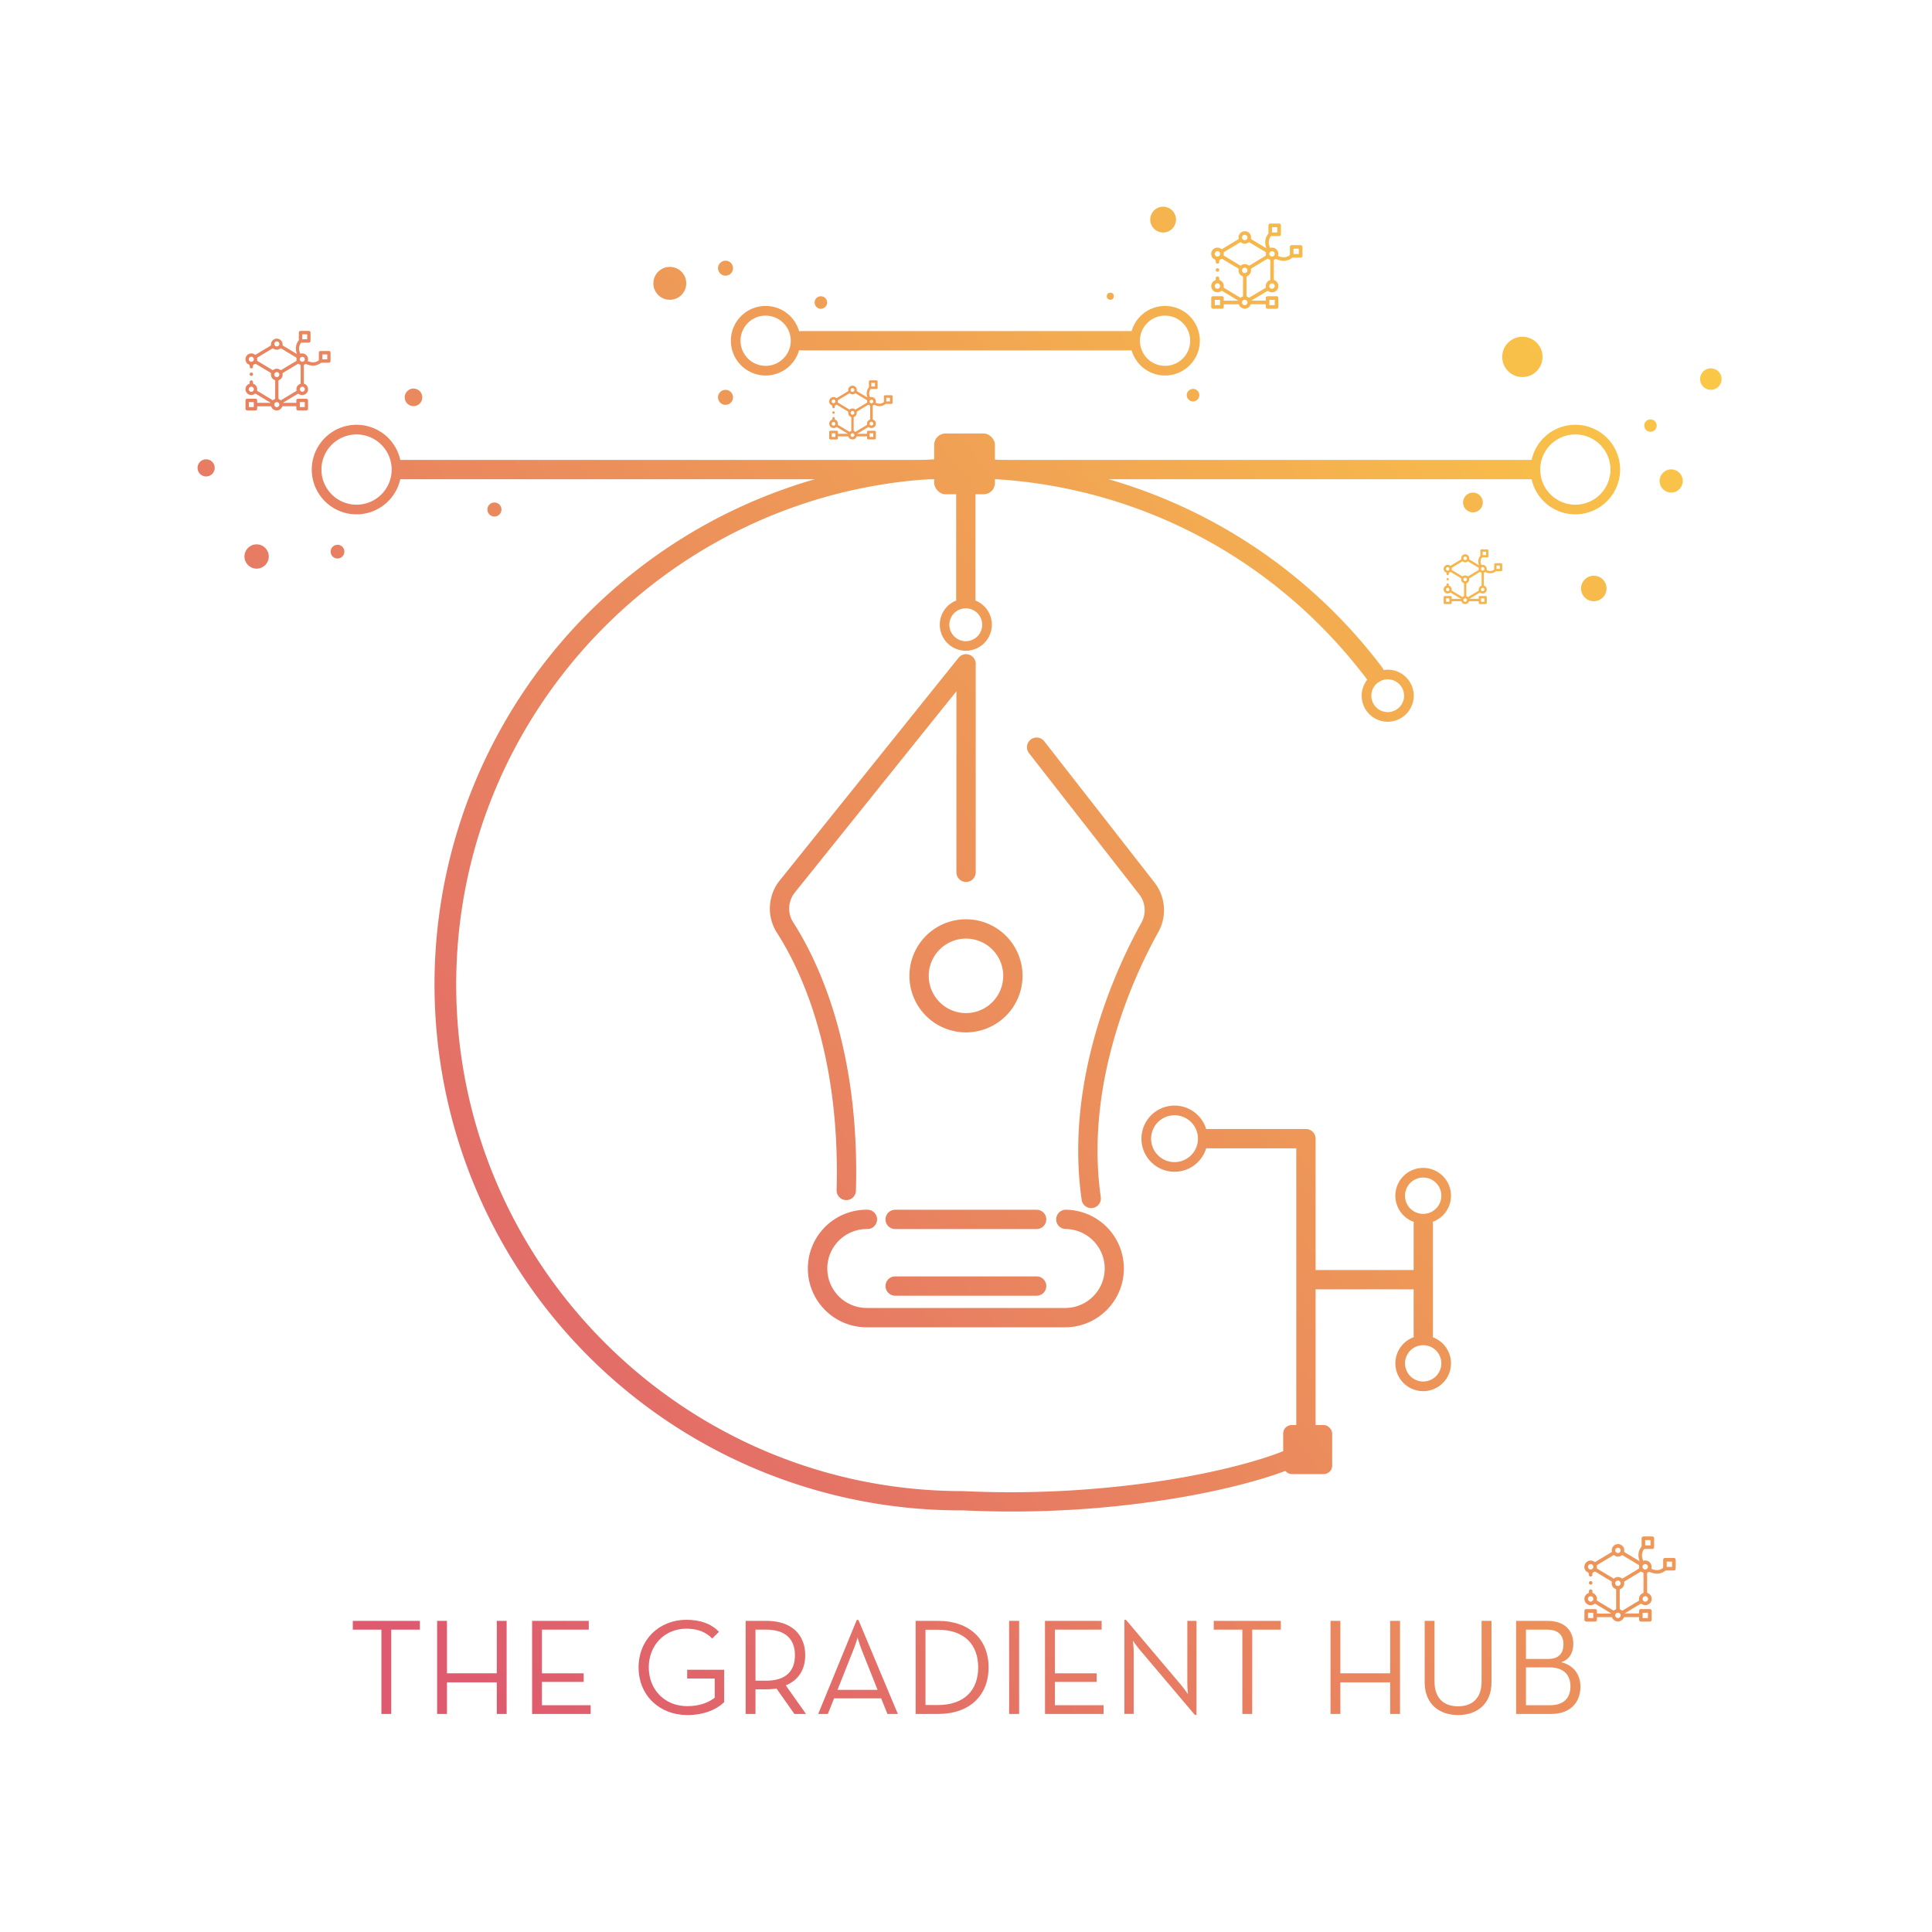 <svg id="Layer_6" data-name="Layer 6" xmlns="http://www.w3.org/2000/svg" xmlns:xlink="http://www.w3.org/1999/xlink" viewBox="0 0 2000 2000"><defs><style>.cls-1{fill:url(#linear-gradient);}.cls-2{fill:url(#linear-gradient-2);}.cls-3{fill:url(#linear-gradient-3);}.cls-4{fill:url(#linear-gradient-4);}.cls-5{fill:url(#linear-gradient-5);}.cls-6{fill:url(#linear-gradient-6);}.cls-7{fill:url(#linear-gradient-7);}.cls-8{fill:url(#linear-gradient-8);}.cls-9{fill:url(#linear-gradient-9);}.cls-10{fill:url(#linear-gradient-10);}.cls-11{fill:url(#linear-gradient-11);}.cls-12{fill:url(#linear-gradient-12);}.cls-13{fill:url(#linear-gradient-13);}.cls-14{fill:url(#linear-gradient-14);}.cls-15{fill:url(#linear-gradient-15);}.cls-16{fill:url(#linear-gradient-16);}.cls-17{fill:url(#linear-gradient-17);}.cls-18{fill:url(#linear-gradient-18);}.cls-19{fill:url(#linear-gradient-19);}.cls-20{fill:url(#linear-gradient-20);}.cls-21{fill:url(#linear-gradient-21);}.cls-22{fill:url(#linear-gradient-22);}.cls-23{fill:url(#linear-gradient-23);}.cls-24{fill:url(#linear-gradient-24);}.cls-25{fill:url(#linear-gradient-25);}.cls-26{fill:url(#linear-gradient-26);}.cls-27{fill:url(#linear-gradient-27);}.cls-28{fill:url(#linear-gradient-28);}.cls-29{fill:url(#linear-gradient-29);}.cls-30{fill:url(#linear-gradient-30);}.cls-31{fill:url(#linear-gradient-31);}.cls-32{fill:url(#linear-gradient-32);}.cls-33{fill:url(#linear-gradient-33);}.cls-34{fill:url(#linear-gradient-34);}.cls-35{fill:url(#linear-gradient-35);}.cls-36{fill:url(#linear-gradient-36);}.cls-37{fill:url(#linear-gradient-37);}.cls-38{fill:url(#linear-gradient-38);}.cls-39{fill:url(#linear-gradient-39);}.cls-40{fill:url(#linear-gradient-40);}.cls-41{fill:url(#linear-gradient-41);}.cls-42{fill:url(#linear-gradient-42);}.cls-43{fill:url(#linear-gradient-43);}.cls-44{fill:url(#linear-gradient-44);}.cls-45{fill:url(#linear-gradient-45);}.cls-46{fill:url(#linear-gradient-46);}.cls-47{fill:url(#linear-gradient-47);}.cls-48{fill:url(#linear-gradient-48);}.cls-49{fill:url(#linear-gradient-49);}.cls-50{fill:url(#linear-gradient-50);}.cls-51{fill:url(#linear-gradient-51);}.cls-52{fill:url(#linear-gradient-52);}.cls-53{fill:url(#linear-gradient-53);}.cls-54{fill:url(#linear-gradient-54);}.cls-55{fill:url(#linear-gradient-55);}.cls-56{fill:url(#linear-gradient-56);}.cls-57{fill:url(#linear-gradient-57);}.cls-58{fill:url(#linear-gradient-58);}.cls-59{fill:url(#linear-gradient-59);}.cls-60{fill:url(#linear-gradient-60);}.cls-61{fill:url(#linear-gradient-61);}.cls-62{fill:url(#linear-gradient-62);}.cls-63{fill:url(#linear-gradient-63);}.cls-64{fill:url(#linear-gradient-64);}.cls-65{fill:url(#linear-gradient-65);}</style><linearGradient id="linear-gradient" x1="345.86" y1="1579.69" x2="2032.05" y2="234.91" gradientUnits="userSpaceOnUse"><stop offset="0" stop-color="#de5a6f"/><stop offset="1" stop-color="#ffda3f"/></linearGradient><linearGradient id="linear-gradient-2" x1="67" y1="1230.03" x2="1753.19" y2="-114.74" xlink:href="#linear-gradient"/><linearGradient id="linear-gradient-3" x1="99.19" y1="1270.39" x2="1785.38" y2="-74.39" xlink:href="#linear-gradient"/><linearGradient id="linear-gradient-4" x1="-178.2" y1="922.57" x2="1507.99" y2="-422.2" xlink:href="#linear-gradient"/><linearGradient id="linear-gradient-5" x1="312.3" y1="1537.61" x2="1998.49" y2="192.83" xlink:href="#linear-gradient"/><linearGradient id="linear-gradient-6" x1="350.92" y1="1586.03" x2="2037.11" y2="241.26" xlink:href="#linear-gradient"/><linearGradient id="linear-gradient-7" x1="145.29" y1="1328.2" x2="1831.49" y2="-16.57" xlink:href="#linear-gradient"/><linearGradient id="linear-gradient-8" x1="488.65" y1="1758.73" x2="2174.84" y2="413.96" xlink:href="#linear-gradient"/><linearGradient id="linear-gradient-9" x1="63.62" y1="1225.8" x2="1749.82" y2="-118.98" xlink:href="#linear-gradient"/><linearGradient id="linear-gradient-10" x1="699.12" y1="2022.64" x2="2385.31" y2="677.86" xlink:href="#linear-gradient"/><linearGradient id="linear-gradient-11" x1="326.34" y1="1555.21" x2="2012.53" y2="210.43" xlink:href="#linear-gradient"/><linearGradient id="linear-gradient-12" x1="316.24" y1="1542.55" x2="2002.43" y2="197.77" xlink:href="#linear-gradient"/><linearGradient id="linear-gradient-13" x1="-253.98" y1="827.55" x2="1432.21" y2="-517.22" xlink:href="#linear-gradient"/><linearGradient id="linear-gradient-14" x1="-268.66" y1="809.15" x2="1417.53" y2="-535.63" xlink:href="#linear-gradient"/><linearGradient id="linear-gradient-15" x1="-191.73" y1="905.61" x2="1494.46" y2="-439.16" xlink:href="#linear-gradient"/><linearGradient id="linear-gradient-16" x1="-174.56" y1="927.15" x2="1511.64" y2="-417.63" xlink:href="#linear-gradient"/><linearGradient id="linear-gradient-17" x1="-102.55" y1="1017.44" x2="1583.65" y2="-327.34" xlink:href="#linear-gradient"/><linearGradient id="linear-gradient-18" x1="379.74" y1="1622.17" x2="2065.93" y2="277.4" xlink:href="#linear-gradient"/><linearGradient id="linear-gradient-19" x1="287.7" y1="1506.76" x2="1973.89" y2="161.98" xlink:href="#linear-gradient"/><linearGradient id="linear-gradient-20" x1="234.14" y1="1439.61" x2="1920.33" y2="94.83" xlink:href="#linear-gradient"/><linearGradient id="linear-gradient-21" x1="356.64" y1="1593.21" x2="2042.83" y2="248.43" xlink:href="#linear-gradient"/><linearGradient id="linear-gradient-22" x1="320.34" y1="1547.69" x2="2006.53" y2="202.92" xlink:href="#linear-gradient"/><linearGradient id="linear-gradient-23" x1="321.17" y1="1548.72" x2="2007.36" y2="203.95" xlink:href="#linear-gradient"/><linearGradient id="linear-gradient-24" x1="-239.58" y1="845.61" x2="1446.61" y2="-499.17" xlink:href="#linear-gradient"/><linearGradient id="linear-gradient-25" x1="-144.44" y1="964.9" x2="1541.75" y2="-379.87" xlink:href="#linear-gradient"/><linearGradient id="linear-gradient-26" x1="659.93" y1="1973.49" x2="2346.12" y2="628.72" xlink:href="#linear-gradient"/><linearGradient id="linear-gradient-27" x1="617.55" y1="1920.36" x2="2303.74" y2="575.58" xlink:href="#linear-gradient"/><linearGradient id="linear-gradient-28" x1="702.13" y1="2026.42" x2="2388.33" y2="681.64" xlink:href="#linear-gradient"/><linearGradient id="linear-gradient-29" x1="896.01" y1="2269.51" x2="2582.2" y2="924.74" xlink:href="#linear-gradient"/><linearGradient id="linear-gradient-30" x1="880.28" y1="2249.79" x2="2566.48" y2="905.02" xlink:href="#linear-gradient"/><linearGradient id="linear-gradient-31" x1="432.03" y1="1688.7" x2="2118.22" y2="343.93" xlink:href="#linear-gradient"/><linearGradient id="linear-gradient-32" x1="472.21" y1="1739.09" x2="2158.4" y2="394.32" xlink:href="#linear-gradient"/><linearGradient id="linear-gradient-33" x1="508.24" y1="1784.26" x2="2194.43" y2="439.49" xlink:href="#linear-gradient"/><linearGradient id="linear-gradient-34" x1="559.38" y1="1848.4" x2="2245.58" y2="503.62" xlink:href="#linear-gradient"/><linearGradient id="linear-gradient-35" x1="594.53" y1="1892.46" x2="2280.72" y2="547.69" xlink:href="#linear-gradient"/><linearGradient id="linear-gradient-36" x1="635.13" y1="1943.37" x2="2321.33" y2="598.6" xlink:href="#linear-gradient"/><linearGradient id="linear-gradient-37" x1="659.6" y1="1974.06" x2="2345.79" y2="629.28" xlink:href="#linear-gradient"/><linearGradient id="linear-gradient-38" x1="690.43" y1="2012.71" x2="2376.62" y2="667.94" xlink:href="#linear-gradient"/><linearGradient id="linear-gradient-39" x1="714.64" y1="2043.07" x2="2400.83" y2="698.3" xlink:href="#linear-gradient"/><linearGradient id="linear-gradient-40" x1="749.32" y1="2086.55" x2="2435.51" y2="741.78" xlink:href="#linear-gradient"/><linearGradient id="linear-gradient-41" x1="778.51" y1="2123.16" x2="2464.71" y2="778.38" xlink:href="#linear-gradient"/><linearGradient id="linear-gradient-42" x1="831.75" y1="2189.91" x2="2517.95" y2="845.14" xlink:href="#linear-gradient"/><linearGradient id="linear-gradient-43" x1="865.38" y1="2232.08" x2="2551.57" y2="887.3" xlink:href="#linear-gradient"/><linearGradient id="linear-gradient-44" x1="902" y1="2277.99" x2="2588.19" y2="933.22" xlink:href="#linear-gradient"/><linearGradient id="linear-gradient-45" x1="273.91" y1="1489.47" x2="1960.1" y2="144.69" xlink:href="#linear-gradient"/><linearGradient id="linear-gradient-46" x1="360.43" y1="1597.96" x2="2046.63" y2="253.19" xlink:href="#linear-gradient"/><linearGradient id="linear-gradient-47" x1="470.5" y1="1735.98" x2="2156.7" y2="391.21" xlink:href="#linear-gradient"/><linearGradient id="linear-gradient-48" x1="322.53" y1="1550.44" x2="2008.73" y2="205.66" xlink:href="#linear-gradient"/><linearGradient id="linear-gradient-49" x1="445.43" y1="1704.54" x2="2131.62" y2="359.76" xlink:href="#linear-gradient"/><linearGradient id="linear-gradient-50" x1="479.06" y1="1746.71" x2="2165.25" y2="401.93" xlink:href="#linear-gradient"/><linearGradient id="linear-gradient-51" x1="635.73" y1="1943.15" x2="2321.92" y2="598.38" xlink:href="#linear-gradient"/><linearGradient id="linear-gradient-52" x1="2" y1="1148.53" x2="1688.19" y2="-196.25" xlink:href="#linear-gradient"/><linearGradient id="linear-gradient-53" x1="-78.57" y1="1047.51" x2="1607.63" y2="-297.27" xlink:href="#linear-gradient"/><linearGradient id="linear-gradient-54" x1="82.18" y1="1249.06" x2="1768.37" y2="-95.71" xlink:href="#linear-gradient"/><linearGradient id="linear-gradient-55" x1="83.29" y1="1250.45" x2="1769.48" y2="-94.32" xlink:href="#linear-gradient"/><linearGradient id="linear-gradient-56" x1="67.56" y1="1230.74" x2="1753.76" y2="-114.03" xlink:href="#linear-gradient"/><linearGradient id="linear-gradient-57" x1="-4.09" y1="1140.89" x2="1682.1" y2="-203.88" xlink:href="#linear-gradient"/><linearGradient id="linear-gradient-58" x1="-15" y1="1127.21" x2="1671.19" y2="-217.56" xlink:href="#linear-gradient"/><linearGradient id="linear-gradient-59" x1="-66.15" y1="1063.07" x2="1620.04" y2="-281.7" xlink:href="#linear-gradient"/><linearGradient id="linear-gradient-60" x1="-131.32" y1="981.35" x2="1554.87" y2="-363.42" xlink:href="#linear-gradient"/><linearGradient id="linear-gradient-61" x1="-75.64" y1="1051.18" x2="1610.55" y2="-293.6" xlink:href="#linear-gradient"/><linearGradient id="linear-gradient-62" x1="37.68" y1="1193.26" x2="1723.87" y2="-151.51" xlink:href="#linear-gradient"/><linearGradient id="linear-gradient-63" x1="120.9" y1="1297.61" x2="1807.09" y2="-47.16" xlink:href="#linear-gradient"/><linearGradient id="linear-gradient-64" x1="20.26" y1="1171.43" x2="1706.46" y2="-173.35" xlink:href="#linear-gradient"/><linearGradient id="linear-gradient-65" x1="-146.1" y1="962.82" x2="1540.09" y2="-381.95" xlink:href="#linear-gradient"/></defs><title>Logo design</title><path class="cls-1" d="M1046.81,1564.71q-24.36,0-50.45-1.19a544.35,544.35,0,1,1,.24-1088.69,543.5,543.5,0,0,1,434.18,216,10,10,0,1,1-15.94,12.08c-100.15-132.22-252.59-208-418.24-208-289.12,0-524.34,235.22-524.34,524.34s235.22,524.35,524.34,524.35h.48c156.72,7.47,294.75-22.88,344.82-47.21V1188.76h-91.35a10,10,0,0,1,0-20H1351.9a10,10,0,0,1,10,10v323.66a10,10,0,0,1-5.2,8.77c-26,14.22-75.77,28.68-133.24,38.68A1041.66,1041.66,0,0,1,1046.81,1564.71Z"/><path class="cls-2" d="M1583.9,496.09H415.74a10,10,0,0,1,0-20H1583.9a10,10,0,0,1,0,20Z"/><path class="cls-3" d="M999.82,629.4a10,10,0,0,1-10-10V484.83a10,10,0,0,1,20,0V619.4A10,10,0,0,1,999.82,629.4Z"/><path class="cls-4" d="M369.1,532.45a46.36,46.36,0,1,1,46.36-46.36A46.41,46.41,0,0,1,369.1,532.45Zm0-82.72a36.36,36.36,0,1,0,36.36,36.36A36.4,36.4,0,0,0,369.1,449.73Z"/><path class="cls-5" d="M1630.78,532.45a46.36,46.36,0,1,1,46.36-46.36A46.42,46.42,0,0,1,1630.78,532.45Zm0-82.72a36.36,36.36,0,1,0,36.36,36.36A36.4,36.4,0,0,0,1630.78,449.73Z"/><path class="cls-6" d="M1436.57,747.15a26.95,26.95,0,1,1,26.94-26.95A27,27,0,0,1,1436.57,747.15Zm0-43.89a16.95,16.95,0,1,0,16.94,16.94A17,17,0,0,0,1436.57,703.26Z"/><path class="cls-7" d="M999.82,673.65a26.95,26.95,0,1,1,26.95-26.95A27,27,0,0,1,999.82,673.65Zm0-43.9a17,17,0,1,0,16.95,17A17,17,0,0,0,999.82,629.75Z"/><path class="cls-8" d="M1215.88,1213a34.25,34.25,0,1,1,34.24-34.24A34.28,34.28,0,0,1,1215.88,1213Zm0-58.49a24.25,24.25,0,1,0,24.24,24.25A24.28,24.28,0,0,0,1215.88,1154.51Z"/><rect class="cls-9" x="967.07" y="448.75" width="62.9" height="62.9" rx="11.64"/><rect class="cls-10" x="1328.35" y="1475.22" width="50.73" height="50.73" rx="8.71"/><path class="cls-11" d="M1494.45,588.27l.18-.55a4.14,4.14,0,0,1,6.4-2.2.66.66,0,0,0,.87,0q5.16-3.13,10.34-6.23a.71.71,0,0,0,.42-.83,4.14,4.14,0,1,1,8.23-.22,1,1,0,0,0,.58,1.16c3,1.76,5.92,3.55,8.88,5.33l.72.44c-.14-.47-.26-.83-.35-1.19a9.32,9.32,0,0,1,1.57-8.4,1.11,1.11,0,0,0,.17-.65c0-1.58,0-3.16,0-4.74,0-1.07.41-1.49,1.46-1.49h5.45c1,0,1.41.42,1.41,1.4,0,1.86,0,3.71,0,5.57,0,.92-.42,1.34-1.34,1.35-1.56,0-3.12,0-4.68,0a1,1,0,0,0-1,.55,7.15,7.15,0,0,0-.66,6.14c.08.27.18.52.28.78s.12.25.19.41a4.22,4.22,0,0,1,5.3,5.33c2.55,1,5,1.26,7.47-.29a.85.85,0,0,0,.43-.83c0-1.54,0-3.08,0-4.62,0-1.08.39-1.48,1.45-1.48h5.45c1,0,1.42.42,1.43,1.45v5.38c0,1.06-.42,1.49-1.47,1.49-1.59,0-3.19,0-4.79,0a1,1,0,0,0-.61.15c-3.21,2.45-6.65,2.41-10.23.93-.19-.08-.44-.23-.59-.17a7.37,7.37,0,0,0-1.24.66c-.07.05-.06.26-.06.4q0,6.24,0,12.49a.56.56,0,0,0,.42.6,4,4,0,0,1,2.55,3.68,3.93,3.93,0,0,1-2.16,3.8,4.09,4.09,0,0,1-4.47-.28.76.76,0,0,0-.65-.08c-3.47,2.07-6.94,4.16-10.4,6.24-.05,0-.08.08-.19.17h9.55c0-.51,0-1,0-1.52,0-1,.43-1.4,1.41-1.4h5.51c1,0,1.42.43,1.42,1.4,0,1.84,0,3.67,0,5.51,0,1-.46,1.4-1.42,1.41h-5.51c-1,0-1.39-.44-1.41-1.43,0-.49,0-1,0-1.51-.22,0-.39,0-.56,0h-8.94c-.3,0-.49,0-.63.36a4,4,0,0,1-3.88,2.6,4,4,0,0,1-3.85-2.64l-.13-.28h-10c0,.54,0,1.05,0,1.55,0,.95-.43,1.38-1.37,1.39-1.78,0-3.56,0-5.33,0a1.61,1.61,0,0,1-1.62-.84v-6.63A1.44,1.44,0,0,1,1496,617c1.83,0,3.66,0,5.5,0a1.15,1.15,0,0,1,1.29,1.27c0,.55,0,1.09,0,1.67h9.62c-.22-.15-.35-.25-.5-.34l-10-6a.7.7,0,0,0-.92,0,4.13,4.13,0,0,1-6.34-2.14l-.21-.61v-1.31a4.45,4.45,0,0,1,3-3.34c0-.43,0-.85,0-1.26a1.16,1.16,0,0,1,1.24-1.09,1.14,1.14,0,0,1,1.11,1.16c0,.39,0,.78,0,1.16a4.19,4.19,0,0,1,2.94,4.63.61.61,0,0,0,.38.73c2.37,1.41,4.73,2.84,7.1,4.26l3.69,2.23a8.51,8.51,0,0,1,1.18-.67.7.7,0,0,0,.51-.79q0-6.12,0-12.25a.68.68,0,0,0-.48-.74,4,4,0,0,1-2.46-4.29.73.73,0,0,0-.43-.88q-5-3-10-6a1.23,1.23,0,0,0-1.4,0,1.55,1.55,0,0,0-1,1.8,1.17,1.17,0,1,1-2.33.06,1.64,1.64,0,0,0-1.07-1.88,4,4,0,0,1-1.93-2.78Zm19.48-7.21c-3.45,2.08-6.86,4.16-10.31,6.19-.67.39-1.09.76-.86,1.58a1,1,0,0,1,0,.59c-.13.42.06.62.41.83q5.17,3.09,10.34,6.22a.66.66,0,0,0,.87,0,4,4,0,0,1,4.8,0,.71.71,0,0,0,.93,0c3.25-2,6.51-4,9.78-5.88.66-.39,1.18-.75.9-1.62a1,1,0,0,1,0-.58c.13-.43-.08-.63-.42-.84-2-1.16-3.93-2.35-5.89-3.53l-4.88-2.94C1517.48,582.5,1516,582.5,1513.93,581.06Zm19.81,25.16v-.71c0-3.83,0-7.66,0-11.49,0-.73,0-1.32-.88-1.5a.74.74,0,0,1-.34-.22c-.3-.32-.57-.26-.92,0q-5.11,3.09-10.24,6.16a.85.85,0,0,0-.5,1,4,4,0,0,1-2.4,4.21.73.73,0,0,0-.54.82c0,3.83,0,7.66,0,11.49,0,.79,0,1.47,1,1.69a.73.73,0,0,1,.3.19c.28.32.53.24.87,0q5.16-3.12,10.34-6.22a.72.72,0,0,0,.42-.84,4.09,4.09,0,0,1,2.53-4.37Zm2.94,16.73v-3.51h-3.53V623Zm-1.81-48.3h3.52v-3.52h-3.52Zm17.84,10.78h-3.54v3.51h3.54Zm-55.84,34v3.51h3.5v-3.51Zm21.7-19.63a1.8,1.8,0,1,0-1.8,1.82A1.84,1.84,0,0,0,1518.57,599.8Zm16.32,8.66a1.8,1.8,0,0,0,0,3.6,1.8,1.8,0,1,0,0-3.6Zm-18.15,10.94a1.78,1.78,0,0,0-1.77,1.82,1.8,1.8,0,0,0,3.6-.05A1.79,1.79,0,0,0,1516.74,619.4Zm18.18-28.72a1.81,1.81,0,0,0,1.8-1.8,1.8,1.8,0,0,0-3.6,0A1.8,1.8,0,0,0,1534.92,590.68Zm-34.51,19.58a1.8,1.8,0,0,0-1.8-1.8,1.82,1.82,0,0,0-1.79,1.76,1.85,1.85,0,0,0,1.78,1.84A1.82,1.82,0,0,0,1500.41,610.26Zm16.36-34.08a1.79,1.79,0,1,0,0,3.58,1.79,1.79,0,0,0,0-3.58Zm-16.36,12.74a1.79,1.79,0,0,0-1.78-1.82,1.82,1.82,0,0,0-1.81,1.8,1.8,1.8,0,0,0,1.76,1.78A1.78,1.78,0,0,0,1500.41,588.92Z"/><path class="cls-12" d="M1498.64,600.74a1.18,1.18,0,0,1-1.21-1.13,1.21,1.21,0,0,1,1.19-1.22,1.18,1.18,0,0,1,1.17,1.17A1.14,1.14,0,0,1,1498.64,600.74Z"/><path class="cls-13" d="M254.12,371c.08-.27.17-.54.25-.81a6,6,0,0,1,9.31-3.19,1,1,0,0,0,1.27,0q7.5-4.56,15-9.05a1.06,1.06,0,0,0,.6-1.22,6,6,0,1,1,12-.31,1.48,1.48,0,0,0,.84,1.69c4.32,2.54,8.61,5.15,12.91,7.74l1.05.63c-.21-.68-.38-1.19-.51-1.72-1.07-4.41-.61-8.53,2.28-12.21a1.61,1.61,0,0,0,.25-.95c0-2.3,0-4.59,0-6.89,0-1.54.6-2.15,2.12-2.16h7.91c1.44,0,2,.61,2.06,2q0,4,0,8.09c0,1.34-.61,1.95-2,2-2.26,0-4.53,0-6.8,0a1.48,1.48,0,0,0-1.45.8,10.38,10.38,0,0,0-1,8.93c.11.38.26.75.41,1.13.07.18.16.36.27.6a6.13,6.13,0,0,1,7.7,7.74c3.71,1.51,7.32,1.83,10.86-.43a1.24,1.24,0,0,0,.63-1.2c0-2.24,0-4.47,0-6.71,0-1.58.56-2.15,2.1-2.16h7.92c1.48,0,2.07.62,2.08,2.11v7.83c0,1.53-.62,2.15-2.13,2.16-2.32,0-4.65,0-7,0a1.6,1.6,0,0,0-.88.21c-4.68,3.58-9.68,3.51-14.87,1.36-.28-.11-.64-.33-.86-.25a11.68,11.68,0,0,0-1.81,1c-.1.07-.08.38-.08.57q0,9.09,0,18.16a.83.83,0,0,0,.6.88,5.8,5.8,0,0,1,3.71,5.34,5.71,5.71,0,0,1-3.14,5.52,5.92,5.92,0,0,1-6.5-.41,1.1,1.1,0,0,0-.94-.11q-7.58,4.51-15.11,9.08a3.7,3.7,0,0,0-.29.24h13.88c0-.74,0-1.47,0-2.21,0-1.44.63-2,2.06-2h8c1.43,0,2.06.63,2.06,2q0,4,0,8c0,1.4-.66,2.05-2.07,2.05h-8c-1.4,0-2-.64-2.05-2.06,0-.72,0-1.43,0-2.21-.31,0-.56-.05-.81-.05h-13c-.42,0-.7,0-.91.53a5.75,5.75,0,0,1-5.63,3.78,5.81,5.81,0,0,1-5.6-3.85l-.19-.4H266.22c0,.79,0,1.52,0,2.26,0,1.38-.63,2-2,2-2.58,0-5.16,0-7.74,0a2.34,2.34,0,0,1-2.35-1.22V414a2.13,2.13,0,0,1,2.21-1.27c2.67.05,5.34,0,8,0a1.66,1.66,0,0,1,1.88,1.84c0,.8,0,1.59,0,2.43h14c-.33-.22-.52-.37-.73-.49-4.83-2.92-9.67-5.82-14.49-8.75a1,1,0,0,0-1.35.06,6,6,0,0,1-9.22-3.12c-.09-.3-.19-.59-.29-.89V402a6.45,6.45,0,0,1,4.34-4.87c0-.63,0-1.23,0-1.83a1.71,1.71,0,0,1,3.41.1c0,.57,0,1.14,0,1.69,3.58,1.4,4.63,4.25,4.27,6.73a.92.92,0,0,0,.55,1.07c3.45,2,6.88,4.12,10.32,6.19l5.37,3.24a12.75,12.75,0,0,1,1.71-1,1,1,0,0,0,.74-1.14q0-8.91,0-17.81a1,1,0,0,0-.7-1.07,5.89,5.89,0,0,1-3.57-6.24,1.06,1.06,0,0,0-.63-1.28c-4.87-2.91-9.74-5.82-14.57-8.78a1.79,1.79,0,0,0-2,0,2.25,2.25,0,0,0-1.47,2.62,1.69,1.69,0,1,1-3.38.08,2.4,2.4,0,0,0-1.57-2.74c-1.6-.76-2.32-2.37-2.79-4Zm28.31-10.48c-5,3-10,6-15,9-1,.57-1.58,1.1-1.24,2.3a1.54,1.54,0,0,1,0,.85c-.18.62.1.91.6,1.21q7.53,4.49,15,9a1,1,0,0,0,1.28,0,5.82,5.82,0,0,1,7,0,1,1,0,0,0,1.35,0c4.72-2.87,9.45-5.74,14.21-8.55,1-.57,1.71-1.08,1.3-2.35a1.56,1.56,0,0,1,.06-.85c.18-.62-.13-.91-.63-1.21-2.86-1.69-5.7-3.42-8.55-5.13l-7.09-4.27C287.59,362.58,285.47,362.58,282.43,360.49Zm28.79,36.56v-1c0-5.57,0-11.14,0-16.7,0-1.06,0-1.92-1.27-2.18a1.16,1.16,0,0,1-.51-.32c-.43-.46-.82-.38-1.33-.07q-7.42,4.51-14.89,9a1.23,1.23,0,0,0-.71,1.41,5.84,5.84,0,0,1-3.5,6.12,1.1,1.1,0,0,0-.79,1.2c0,5.56,0,11.13,0,16.7,0,1.15,0,2.14,1.38,2.46a.86.86,0,0,1,.43.27c.41.46.78.35,1.26.06q7.5-4.55,15-9a1.06,1.06,0,0,0,.61-1.22,5.92,5.92,0,0,1,3.69-6.35Zm4.28,24.32v-5.11h-5.13v5.11Zm-2.63-70.21H318v-5.11h-5.11Zm25.93,15.67h-5.15v5.1h5.15Zm-81.17,49.42v5.11h5.09v-5.11Zm31.54-28.53a2.62,2.62,0,1,0-5.24.1,2.7,2.7,0,0,0,2.63,2.55A2.67,2.67,0,0,0,289.17,387.72Zm23.72,12.59a2.62,2.62,0,0,0,.05,5.23,2.7,2.7,0,0,0,2.62-2.64A2.67,2.67,0,0,0,312.89,400.31Zm-26.37,15.9a2.61,2.61,0,0,0-2.59,2.64,2.62,2.62,0,0,0,5.24-.06A2.61,2.61,0,0,0,286.52,416.21Zm26.41-41.75a2.62,2.62,0,0,0,2.63-2.61,2.62,2.62,0,0,0-5.23,0A2.6,2.6,0,0,0,312.93,374.46Zm-50.16,28.47a2.6,2.6,0,0,0-2.61-2.62,2.62,2.62,0,1,0,2.61,2.62Zm23.78-49.53a2.6,2.6,0,1,0,2.62,2.61A2.64,2.64,0,0,0,286.55,353.4Zm-23.78,18.5a2.59,2.59,0,0,0-2.58-2.64,2.64,2.64,0,0,0-2.62,2.62,2.6,2.6,0,0,0,5.2,0Z"/><path class="cls-14" d="M260.21,389.09a1.71,1.71,0,0,1-1.76-1.64,1.75,1.75,0,0,1,1.73-1.78,1.72,1.72,0,0,1,1.7,1.7A1.68,1.68,0,0,1,260.21,389.09Z"/><circle class="cls-15" cx="428.05" cy="411.33" r="9.12"/><circle class="cls-16" cx="265.65" cy="576.08" r="12.58"/><circle class="cls-17" cx="511.84" cy="527.45" r="7.29"/><circle class="cls-18" cx="1649.9" cy="609.19" r="13.2"/><circle class="cls-19" cx="1524.78" cy="520.16" r="10.24"/><circle class="cls-20" cx="1575.97" cy="369.47" r="20.87"/><circle class="cls-21" cx="1730.02" cy="497.9" r="12.01"/><circle class="cls-22" cx="1708.55" cy="440.56" r="6.43"/><circle class="cls-23" cx="1771.06" cy="392.4" r="11.15"/><circle class="cls-24" cx="213.39" cy="484.35" r="8.9"/><circle class="cls-25" cx="349.39" cy="571.06" r="7.12"/><path class="cls-26" d="M1473.39,1392a10,10,0,0,1-10-10V1267.45a10,10,0,0,1,20,0V1382A10,10,0,0,1,1473.39,1392Z"/><path class="cls-27" d="M1473.39,1266.6a28.8,28.8,0,1,1,28.67-28.79A28.77,28.77,0,0,1,1473.39,1266.6Zm0-47.59a18.8,18.8,0,1,0,18.67,18.8A18.75,18.75,0,0,0,1473.39,1219Z"/><path class="cls-28" d="M1473.39,1440.12a28.79,28.79,0,1,1,28.67-28.79A28.77,28.77,0,0,1,1473.39,1440.12Zm0-47.58a18.79,18.79,0,1,0,18.67,18.79A18.75,18.75,0,0,0,1473.39,1392.54Z"/><path class="cls-29" d="M1640.18,1621l.27-.86a6.44,6.44,0,0,1,10-3.42,1,1,0,0,0,1.36,0q8-4.87,16.1-9.69a1.1,1.1,0,0,0,.64-1.3,6.45,6.45,0,0,1,9.7-6.36,6,6,0,0,1,3.12,6,1.61,1.61,0,0,0,.91,1.81c4.63,2.73,9.22,5.52,13.82,8.29l1.13.68c-.22-.73-.41-1.28-.54-1.85-1.15-4.72-.66-9.14,2.44-13.08a1.8,1.8,0,0,0,.27-1c0-2.46,0-4.92,0-7.38,0-1.66.64-2.31,2.26-2.31h8.49c1.54,0,2.19.64,2.2,2.18q0,4.32,0,8.66c0,1.44-.66,2.09-2.09,2.1-2.42,0-4.85,0-7.28,0a1.59,1.59,0,0,0-1.56.86,11.14,11.14,0,0,0-1,9.57c.12.41.29.81.44,1.21.08.19.18.38.3.64a6.56,6.56,0,0,1,8.24,8.29c4,1.62,7.85,2,11.64-.46a1.34,1.34,0,0,0,.67-1.28c0-2.4,0-4.8,0-7.2,0-1.68.61-2.3,2.26-2.31h8.48c1.59,0,2.22.66,2.23,2.26v8.39c0,1.64-.66,2.31-2.28,2.31h-7.47a1.65,1.65,0,0,0-.94.24c-5,3.82-10.37,3.75-15.93,1.45-.3-.12-.69-.36-.92-.27a12.07,12.07,0,0,0-1.94,1c-.11.07-.08.4-.08.61,0,6.49,0,13,0,19.46a.87.87,0,0,0,.65.93,6.2,6.2,0,0,1,4,5.72,6.11,6.11,0,0,1-3.36,5.92,6.35,6.35,0,0,1-7-.44,1.16,1.16,0,0,0-1-.11c-5.41,3.21-10.8,6.47-16.19,9.71a3.25,3.25,0,0,0-.31.27h14.87c0-.79,0-1.58,0-2.37,0-1.54.67-2.18,2.21-2.18h8.57c1.54,0,2.21.66,2.22,2.18q0,4.29,0,8.57a1.94,1.94,0,0,1-2.22,2.2h-8.58c-1.5,0-2.17-.69-2.2-2.22,0-.76,0-1.52,0-2.36-.33,0-.6-.05-.87-.05H1681.9c-.46,0-.76,0-1,.57a6.48,6.48,0,0,1-12-.07l-.2-.44h-15.55c0,.84,0,1.64,0,2.43,0,1.47-.68,2.14-2.15,2.15-2.77,0-5.53,0-8.3,0a2.51,2.51,0,0,1-2.51-1.31V1667.1a2.26,2.26,0,0,1,2.37-1.35c2.86,0,5.71,0,8.57,0a1.79,1.79,0,0,1,2,2c0,.85,0,1.7,0,2.6h15c-.35-.24-.56-.4-.78-.53q-7.77-4.68-15.53-9.37a1.11,1.11,0,0,0-1.44.06,6.44,6.44,0,0,1-9.87-3.33l-.32-1v-2a6.91,6.91,0,0,1,4.65-5.21c0-.67,0-1.32,0-2a1.83,1.83,0,0,1,3.65.11c0,.61,0,1.22,0,1.8,3.84,1.5,5,4.55,4.58,7.21a1,1,0,0,0,.59,1.15c3.69,2.2,7.37,4.42,11,6.63l5.76,3.47a12.81,12.81,0,0,1,1.82-1.05,1.09,1.09,0,0,0,.8-1.22q0-9.54,0-19.07a1.06,1.06,0,0,0-.75-1.16,6.31,6.31,0,0,1-3.83-6.68,1.12,1.12,0,0,0-.67-1.37q-7.83-4.66-15.61-9.41a1.91,1.91,0,0,0-2.18,0,2.41,2.41,0,0,0-1.58,2.81,1.81,1.81,0,1,1-3.62.08,2.56,2.56,0,0,0-1.68-2.93c-1.72-.82-2.49-2.54-3-4.33Zm30.33-11.22c-5.37,3.23-10.69,6.47-16.06,9.63-1,.61-1.69,1.18-1.33,2.46a1.66,1.66,0,0,1,0,.91c-.2.67.1,1,.64,1.3q8.07,4.82,16.09,9.68a1,1,0,0,0,1.37,0,6.24,6.24,0,0,1,7.48,0,1.08,1.08,0,0,0,1.44,0c5.07-3.07,10.13-6.15,15.23-9.16,1-.6,1.83-1.15,1.39-2.51a1.78,1.78,0,0,1,.06-.91c.19-.67-.13-1-.67-1.3-3.06-1.81-6.1-3.66-9.15-5.5l-7.61-4.57C1676,1612,1673.76,1612,1670.51,1609.77Zm30.84,39.16v-1.1c0-6,0-11.93,0-17.89,0-1.13,0-2-1.36-2.34a1.11,1.11,0,0,1-.54-.34c-.47-.49-.88-.4-1.44-.07q-7.95,4.85-15.94,9.6a1.32,1.32,0,0,0-.77,1.51,6.25,6.25,0,0,1-3.75,6.56,1.15,1.15,0,0,0-.83,1.28c0,6,0,11.92,0,17.88,0,1.24,0,2.3,1.48,2.64a1,1,0,0,1,.46.3c.44.49.83.37,1.35.06q8-4.87,16.11-9.69a1.14,1.14,0,0,0,.65-1.3,6.37,6.37,0,0,1,3.94-6.81C1700.93,1649.14,1701.12,1649,1701.35,1648.93Zm4.58,26.06v-5.48h-5.49V1675Zm-2.81-75.21h5.47v-5.48h-5.47Zm27.77,16.79h-5.51V1622h5.51Zm-87,52.93V1675h5.45v-5.47Zm33.78-30.56a2.84,2.84,0,0,0-2.85-2.77,2.81,2.81,0,1,0,2.85,2.77Zm25.42,13.48a2.81,2.81,0,0,0,0,5.61,2.81,2.81,0,1,0,0-5.61Zm-28.25,17a2.78,2.78,0,0,0-2.77,2.83A2.86,2.86,0,0,0,1675,1675a2.82,2.82,0,0,0,2.72-2.81A2.77,2.77,0,0,0,1674.89,1669.46Zm28.29-44.72a2.8,2.8,0,0,0,2.81-2.8,2.8,2.8,0,0,0-5.6,0A2.79,2.79,0,0,0,1703.18,1624.74Zm-53.73,30.49a2.8,2.8,0,0,0-2.8-2.8,2.83,2.83,0,0,0-2.78,2.74,2.87,2.87,0,0,0,2.77,2.86A2.82,2.82,0,0,0,1649.45,1655.23Zm25.47-53.06a2.78,2.78,0,1,0,2.8,2.8A2.82,2.82,0,0,0,1674.92,1602.17ZM1649.45,1622a2.8,2.8,0,0,0-2.77-2.83,2.85,2.85,0,0,0-2.81,2.81,2.8,2.8,0,0,0,2.74,2.77A2.76,2.76,0,0,0,1649.45,1622Z"/><path class="cls-30" d="M1646.71,1640.4a1.83,1.83,0,0,1-1.89-1.75,1.87,1.87,0,0,1,1.85-1.9,1.83,1.83,0,0,1,1.82,1.82A1.78,1.78,0,0,1,1646.71,1640.4Z"/><path class="cls-31" d="M394.83,1687H365.22v-9.07h69.43V1687H405v87.28H394.83Z"/><path class="cls-32" d="M452.5,1677.93h10.2v54.27h51.58v-54.27h10.2v96.35h-10.2v-32.73H462.7v32.73H452.5Z"/><path class="cls-33" d="M550.84,1677.93H609.5V1687H561v45.2h43.21v8.92H561v24.09h50.44v9.07H550.84Z"/><path class="cls-34" d="M661.07,1726.1c0-29,21.54-49.3,49.59-49.3,13.89,0,25.65,4,33.59,12.47l-7,6.94c-6.23-6.52-14.73-10.2-26.64-10.2-22.67,0-39,17.14-39,40.09s16.44,40.1,39.81,40.1c13.18,0,22.53-4,28.48-8.78v-19.84H711.37v-9.07h38.26v33.59c-7.08,6.94-20,13.31-38.12,13.31C682.75,1775.41,661.07,1755.15,661.07,1726.1Z"/><path class="cls-35" d="M834.36,1774.28h-12l-18.56-26.35a61.43,61.43,0,0,1-10.21.85H782.08v25.5h-10.2v-96.35h21.67c26.36,0,40,14.74,40,35.56,0,14.46-6.8,25.79-20.12,31.18ZM793,1739.85c21.82,0,29.9-11.19,29.9-26.36S814.67,1687,793,1687H782.08v52.85Z"/><path class="cls-36" d="M886.93,1676.94h1.7l40.81,97.34H918.67l-6.52-16.15H863.41L857,1774.28H847Zm21.54,72.4-17-42.79a119.17,119.17,0,0,1-3.68-11.48s-2,7-3.83,11.48l-17,42.79Z"/><path class="cls-37" d="M947.86,1677.93h23.38c32.16,0,52.14,19,52.14,48.17s-19.84,48.18-52.14,48.18H947.86Zm22.67,87.14c28.48,0,42.08-16,42.08-39s-13.6-39-42.08-39H958.06v77.93Z"/><path class="cls-38" d="M1044.63,1677.93H1055v96.35h-10.35Z"/><path class="cls-39" d="M1081.76,1677.93h58.66V1687H1092v45.2h43.21v8.92H1092v24.09h50.44v9.07h-60.64Z"/><path class="cls-40" d="M1179.38,1707.26c-2.69-3.26-6.66-8.93-6.66-8.93s.85,6.8.85,10.91v65h-9.63v-97.34h1.7l57.52,68c2.7,3.26,6.66,8.93,6.66,8.93s-.7-6.8-.7-10.91v-65h9.49v97.34h-1.7Z"/><path class="cls-41" d="M1286.08,1687h-29.62v-9.07h69.43V1687h-29.61v87.28h-10.2Z"/><path class="cls-42" d="M1377.33,1677.93h10.2v54.27h51.57v-54.27h10.21v96.35H1439.1v-32.73h-51.57v32.73h-10.2Z"/><path class="cls-43" d="M1474.81,1741.41v-63.48H1485v62.77c0,17.14,9.35,25.65,24.37,25.65s24.37-8.51,24.37-25.65v-62.77H1544v63.48c0,22.53-15,34-34.58,34S1474.81,1763.94,1474.81,1741.41Z"/><path class="cls-44" d="M1569.46,1677.93h32.73c18,0,26.5,10.63,26.5,23.66,0,9.5-4.25,16.44-12.47,19.13,12.47,3,19.83,12.47,19.83,25.22,0,16-9.91,28.34-30.46,28.34h-36.13Zm33.44,39.39c11.19,0,15.58-6.38,15.58-15.16s-4.67-15.16-17-15.16h-21.82v30.32Zm2,47.89c14.74,0,20.83-8.36,20.83-19.55,0-11.34-6.66-19.56-21.39-19.56h-24.66v39.11Z"/><path class="cls-45" d="M876.07,1242.35h-.28a10,10,0,0,1-9.72-10.27c3.89-142-37-227.9-61.75-266.45a46.51,46.51,0,0,1,2.94-54.29l185-230.4a10,10,0,0,1,17.8,6.26V903a10,10,0,0,1-20,0V715.61L822.86,923.85a26.53,26.53,0,0,0-1.71,31c26,40.49,69,130.43,64.91,277.8A10,10,0,0,1,876.07,1242.35Z"/><path class="cls-46" d="M1129.59,1250.62a10,10,0,0,1-9.89-8.6c-18-126.41,37.29-242.74,61.89-286.89a26.58,26.58,0,0,0-2.28-29.33L1065.22,779.66A10,10,0,1,1,1081,767.35l114.08,146.14a46.52,46.52,0,0,1,4,51.37c-23.62,42.38-76.69,153.95-59.56,274.35a10,10,0,0,1-8.49,11.3A9.81,9.81,0,0,1,1129.59,1250.62Z"/><path class="cls-47" d="M1103.35,1374H897.93a60.86,60.86,0,1,1,0-121.71,10,10,0,0,1,0,20,40.86,40.86,0,1,0,0,81.71h205.42a40.86,40.86,0,0,0,0-81.71,10,10,0,0,1,0-20,60.86,60.86,0,0,1,0,121.71Z"/><path class="cls-48" d="M1000,1068.73a58.55,58.55,0,1,1,58.54-58.54A58.61,58.61,0,0,1,1000,1068.73Zm0-97.09a38.55,38.55,0,1,0,38.54,38.55A38.59,38.59,0,0,0,1000,971.64Z"/><path class="cls-49" d="M1073.11,1272.33H926.7a10,10,0,1,1,0-20h146.41a10,10,0,0,1,0,20Z"/><path class="cls-50" d="M1073.11,1341.32H926.7a10,10,0,0,1,0-20h146.41a10,10,0,0,1,0,20Z"/><path class="cls-51" d="M1468.57,1334.74H1353.72a10,10,0,0,1,0-20h114.85a10,10,0,0,1,0,20Z"/><path class="cls-52" d="M1169.9,362.74H829.74a10,10,0,0,1,0-20H1169.9a10,10,0,0,1,0,20Z"/><path class="cls-53" d="M792.59,388.72a36,36,0,1,1,36-36A36,36,0,0,1,792.59,388.72Zm0-62a26,26,0,1,0,26,26A26,26,0,0,0,792.59,326.77Z"/><path class="cls-54" d="M1206.06,388.72a36,36,0,1,1,36-36A36,36,0,0,1,1206.06,388.72Zm0-62a26,26,0,1,0,26,26A26,26,0,0,0,1206.06,326.77Z"/><path class="cls-55" d="M1253.86,261.88l.27-.87a6.44,6.44,0,0,1,10-3.41,1,1,0,0,0,1.36,0q8-4.87,16.1-9.7a1.11,1.11,0,0,0,.64-1.3,6.46,6.46,0,0,1,9.7-6.36,6,6,0,0,1,3.12,6,1.62,1.62,0,0,0,.91,1.81c4.63,2.72,9.22,5.52,13.82,8.29l1.13.68c-.22-.73-.41-1.29-.55-1.85-1.14-4.73-.65-9.14,2.45-13.08a1.77,1.77,0,0,0,.26-1c0-2.46,0-4.92,0-7.37,0-1.66.64-2.32,2.26-2.32h8.48c1.54,0,2.2.65,2.21,2.18q0,4.34,0,8.67a1.83,1.83,0,0,1-2.09,2.1c-2.43,0-4.86,0-7.28,0a1.62,1.62,0,0,0-1.56.86,11.14,11.14,0,0,0-1,9.57c.12.41.28.81.44,1.21.08.2.18.39.29.64A6.57,6.57,0,0,1,1323,265c4,1.63,7.85,2,11.64-.45a1.34,1.34,0,0,0,.66-1.29c0-2.4,0-4.79,0-7.19,0-1.69.61-2.31,2.26-2.31,2.82,0,5.65,0,8.48,0,1.59,0,2.22.66,2.22,2.25q0,4.2,0,8.4c0,1.64-.65,2.3-2.27,2.31-2.49,0-5,0-7.47,0a1.65,1.65,0,0,0-.94.23c-5,3.83-10.37,3.76-15.93,1.46-.31-.13-.69-.36-.92-.27a11.33,11.33,0,0,0-1.94,1c-.11.07-.09.4-.09.61,0,6.48,0,13,0,19.45a.88.88,0,0,0,.64.94,6.21,6.21,0,0,1,4,5.72,6.09,6.09,0,0,1-3.37,5.91,6.33,6.33,0,0,1-7-.43,1.18,1.18,0,0,0-1-.12c-5.41,3.22-10.79,6.47-16.19,9.72-.07.05-.13.12-.3.27h14.87c0-.8,0-1.59,0-2.37,0-1.54.67-2.18,2.21-2.19h8.57c1.53,0,2.21.67,2.21,2.18q0,4.29,0,8.58c0,1.5-.71,2.19-2.22,2.19h-8.57c-1.51,0-2.17-.68-2.2-2.21,0-.76,0-1.53,0-2.36-.34,0-.6-.06-.87-.06h-13.92c-.46,0-.76,0-1,.56a6.48,6.48,0,0,1-12-.07l-.19-.43h-15.55c0,.84,0,1.63,0,2.42,0,1.48-.68,2.15-2.15,2.15-2.77,0-5.53,0-8.3,0a2.48,2.48,0,0,1-2.51-1.31V308a2.27,2.27,0,0,1,2.37-1.36c2.86.05,5.71,0,8.57,0a1.78,1.78,0,0,1,2,2c0,.85,0,1.7,0,2.59h15c-.35-.23-.55-.39-.77-.52q-7.77-4.68-15.53-9.37a1.09,1.09,0,0,0-1.44.06,6.45,6.45,0,0,1-9.88-3.34c-.1-.32-.21-.64-.31-.95v-2a6.92,6.92,0,0,1,4.64-5.21c0-.68,0-1.32,0-2a1.81,1.81,0,0,1,1.94-1.7,1.78,1.78,0,0,1,1.72,1.8c0,.61,0,1.23,0,1.81,3.84,1.5,5,4.55,4.58,7.21a1,1,0,0,0,.58,1.14c3.7,2.2,7.37,4.42,11.06,6.64,1.94,1.16,3.87,2.33,5.75,3.47a12.48,12.48,0,0,1,1.83-1,1.09,1.09,0,0,0,.8-1.22q0-9.54,0-19.08a1,1,0,0,0-.74-1.15,6.31,6.31,0,0,1-3.83-6.69,1.13,1.13,0,0,0-.67-1.37q-7.83-4.67-15.61-9.4a1.91,1.91,0,0,0-2.18-.05,2.42,2.42,0,0,0-1.58,2.81,1.81,1.81,0,1,1-3.62.09,2.57,2.57,0,0,0-1.68-2.94c-1.72-.81-2.49-2.53-3-4.32Zm30.33-11.23c-5.37,3.23-10.69,6.48-16.06,9.63-1,.61-1.69,1.19-1.33,2.46a1.7,1.7,0,0,1,0,.92c-.2.66.1,1,.64,1.29q8.07,4.82,16.09,9.69a1,1,0,0,0,1.37,0,6.24,6.24,0,0,1,7.47,0,1.09,1.09,0,0,0,1.45,0c5.06-3.08,10.13-6.15,15.23-9.16,1-.61,1.82-1.16,1.39-2.52a1.78,1.78,0,0,1,.06-.91c.19-.66-.13-1-.67-1.3-3.06-1.81-6.11-3.65-9.16-5.49l-7.6-4.58C1289.71,252.89,1287.44,252.89,1284.19,250.65ZM1315,289.82v-1.11c0-6,0-11.92,0-17.88,0-1.13,0-2.06-1.35-2.34a1.11,1.11,0,0,1-.54-.34c-.47-.5-.88-.41-1.44-.07q-8,4.83-15.94,9.59a1.33,1.33,0,0,0-.77,1.52,6.25,6.25,0,0,1-3.75,6.55,1.17,1.17,0,0,0-.84,1.28c0,6,0,11.93,0,17.89,0,1.24,0,2.29,1.48,2.64a1,1,0,0,1,.46.29c.44.49.83.38,1.35.06q8-4.86,16.1-9.68a1.15,1.15,0,0,0,.66-1.31,6.35,6.35,0,0,1,3.94-6.8Zm4.58,26.06V310.4h-5.5v5.48Zm-2.81-75.22h5.47v-5.47h-5.47Zm27.77,16.79h-5.51v5.46h5.51Zm-87,52.94v5.47h5.46v-5.47Zm33.79-30.56a2.8,2.8,0,1,0-2.79,2.83A2.85,2.85,0,0,0,1291.4,279.83Zm25.42,13.48a2.8,2.8,0,0,0,0,5.6,2.8,2.8,0,1,0,0-5.6Zm-28.25,17a2.79,2.79,0,0,0-2.77,2.83,2.8,2.8,0,0,0,5.6-.06A2.78,2.78,0,0,0,1288.57,310.34Zm28.29-44.72a2.8,2.8,0,0,0,2.81-2.79,2.8,2.8,0,0,0-5.6,0A2.79,2.79,0,0,0,1316.86,265.62Zm-53.73,30.5a2.8,2.8,0,0,0-2.8-2.81,2.8,2.8,0,1,0,2.8,2.81Zm25.47-53.06a2.78,2.78,0,1,0,2.8,2.8A2.81,2.81,0,0,0,1288.6,243.06Zm-25.47,19.82a2.8,2.8,0,0,0-2.77-2.83,2.84,2.84,0,0,0-2.81,2.8,2.79,2.79,0,0,0,5.58,0Z"/><path class="cls-56" d="M1260.38,281.29a1.83,1.83,0,0,1-1.88-1.76,1.88,1.88,0,0,1,1.85-1.9,1.83,1.83,0,0,1,1.82,1.82A1.8,1.8,0,0,1,1260.38,281.29Z"/><path class="cls-57" d="M858.39,414.87l.18-.61a4.48,4.48,0,0,1,6.92-2.37.72.72,0,0,0,1,0q5.56-3.39,11.17-6.73a.77.77,0,0,0,.45-.9,4.47,4.47,0,1,1,8.89-.23,1.11,1.11,0,0,0,.63,1.25c3.22,1.9,6.4,3.84,9.59,5.76l.79.47c-.16-.51-.29-.89-.38-1.28a10.07,10.07,0,0,1,1.69-9.08,1.22,1.22,0,0,0,.19-.71c0-1.7,0-3.41,0-5.12,0-1.14.44-1.6,1.57-1.6h5.89c1.06,0,1.52.45,1.53,1.51,0,2,0,4,0,6,0,1-.45,1.45-1.44,1.45-1.69,0-3.37,0-5.06,0a1.12,1.12,0,0,0-1.08.6,7.73,7.73,0,0,0-.71,6.64,8.39,8.39,0,0,0,.3.84c.06.14.12.27.21.44a4.56,4.56,0,0,1,5.72,5.76c2.76,1.13,5.44,1.36,8.07-.32a.92.92,0,0,0,.47-.89c0-1.66,0-3.33,0-5,0-1.17.42-1.6,1.56-1.61h5.89c1.11,0,1.54.46,1.54,1.57q0,2.91,0,5.82c0,1.14-.45,1.6-1.58,1.61-1.72,0-3.45,0-5.18,0a1.09,1.09,0,0,0-.65.16c-3.48,2.65-7.19,2.6-11.06,1-.21-.09-.47-.25-.64-.19a7.87,7.87,0,0,0-1.34.72c-.08.05-.06.28-.06.42q0,6.76,0,13.51a.62.62,0,0,0,.45.65,4.32,4.32,0,0,1,2.76,4,4.24,4.24,0,0,1-2.34,4.11,4.4,4.4,0,0,1-4.83-.3.8.8,0,0,0-.7-.08c-3.75,2.23-7.49,4.49-11.23,6.74a1,1,0,0,0-.21.19H897.6c0-.56,0-1.1,0-1.65,0-1.07.47-1.51,1.54-1.51h6c1.06,0,1.53.46,1.53,1.51,0,2,0,4,0,5.95,0,1-.49,1.52-1.54,1.52h-6c-1,0-1.51-.47-1.53-1.53,0-.53,0-1.06,0-1.64-.23,0-.41,0-.6,0h-9.66c-.32,0-.53,0-.68.39a4.27,4.27,0,0,1-4.19,2.8,4.32,4.32,0,0,1-4.16-2.85c0-.1-.09-.19-.14-.3H867.38c0,.58,0,1.13,0,1.68,0,1-.47,1.49-1.49,1.49-1.92,0-3.84,0-5.76,0a1.74,1.74,0,0,1-1.74-.91v-7.17a1.56,1.56,0,0,1,1.64-.94c2,0,4,0,6,0a1.24,1.24,0,0,1,1.4,1.37c0,.59,0,1.18,0,1.8h10.39c-.24-.16-.38-.27-.54-.36-3.59-2.17-7.19-4.32-10.77-6.5a.75.75,0,0,0-1,0,4.46,4.46,0,0,1-6.85-2.32c-.08-.22-.15-.44-.22-.66V437.9a4.78,4.78,0,0,1,3.22-3.61c0-.47,0-.92,0-1.36a1.25,1.25,0,0,1,1.34-1.18,1.23,1.23,0,0,1,1.19,1.25c0,.42,0,.85,0,1.25a4.53,4.53,0,0,1,3.17,5,.67.67,0,0,0,.41.79l7.67,4.6,4,2.41a10,10,0,0,1,1.27-.73.74.74,0,0,0,.55-.84q0-6.63,0-13.24a.72.72,0,0,0-.51-.8,4.38,4.38,0,0,1-2.66-4.64.79.79,0,0,0-.47-.95c-3.62-2.16-7.24-4.33-10.83-6.53a1.34,1.34,0,0,0-1.51,0,1.68,1.68,0,0,0-1.1,1.95,1.26,1.26,0,1,1-2.51.06,1.78,1.78,0,0,0-1.17-2,4.3,4.3,0,0,1-2.07-3Zm21-7.8c-3.72,2.25-7.42,4.5-11.14,6.69-.72.42-1.17.82-.92,1.71a1.23,1.23,0,0,1,0,.63c-.14.46.07.67.44.9q5.6,3.35,11.17,6.72a.72.72,0,0,0,.95,0,4.35,4.35,0,0,1,5.19,0,.76.76,0,0,0,1,0c3.51-2.14,7-4.27,10.57-6.36.71-.42,1.27-.8,1-1.74a1.17,1.17,0,0,1,0-.64c.13-.46-.09-.68-.47-.9-2.12-1.26-4.24-2.54-6.35-3.81l-5.28-3.18C883.27,408.63,881.69,408.63,879.43,407.07Zm21.41,27.18v-.76c0-4.14,0-8.28,0-12.42,0-.78,0-1.42-.94-1.62a.79.79,0,0,1-.37-.24c-.33-.34-.61-.28-1,0q-5.52,3.34-11.06,6.66a.91.91,0,0,0-.53,1.05,4.36,4.36,0,0,1-2.61,4.55.81.81,0,0,0-.58.88c0,4.14,0,8.28,0,12.42,0,.86,0,1.59,1,1.83a.62.62,0,0,1,.31.2c.31.34.58.26.94,0q5.58-3.37,11.18-6.72a.8.8,0,0,0,.45-.91,4.4,4.4,0,0,1,2.74-4.72ZM904,452.34v-3.8H900.2v3.8Zm-2-52.2h3.8v-3.8h-3.8Zm19.27,11.65h-3.82v3.79h3.82ZM861,448.53v3.79h3.79v-3.79Zm23.45-21.21a2,2,0,0,0-2-1.92,1.95,1.95,0,0,0,0,3.89A2,2,0,0,0,884.44,427.32Zm17.64,9.36a1.94,1.94,0,0,0,0,3.88,1.94,1.94,0,1,0,0-3.88ZM882.47,448.5a1.93,1.93,0,0,0-1.92,2,1.95,1.95,0,0,0,3.89,0A1.93,1.93,0,0,0,882.47,448.5Zm19.64-31a2,2,0,0,0,1.95-1.94,1.95,1.95,0,0,0-3.89,0A1.94,1.94,0,0,0,902.11,417.46Zm-37.29,21.16a1.94,1.94,0,0,0-3.87,0,2,2,0,0,0,1.92,2A1.94,1.94,0,0,0,864.82,438.62ZM882.5,401.8a1.93,1.93,0,1,0,0,3.86,1.93,1.93,0,0,0,0-3.86Zm-17.68,13.76a1.94,1.94,0,0,0-1.92-2,2,2,0,0,0-1.95,2,1.94,1.94,0,0,0,3.87,0Z"/><path class="cls-58" d="M862.92,428.33a1.26,1.26,0,0,1-1.31-1.21,1.29,1.29,0,0,1,1.28-1.32,1.26,1.26,0,0,1,1.26,1.26A1.23,1.23,0,0,1,862.92,428.33Z"/><circle class="cls-59" cx="751.06" cy="411.33" r="7.78"/><circle class="cls-60" cx="751.06" cy="277.63" r="7.78"/><circle class="cls-61" cx="849.77" cy="313.14" r="6.49"/><circle class="cls-62" cx="1149.39" cy="306.65" r="3.69"/><circle class="cls-63" cx="1235.04" cy="409.06" r="6.52"/><circle class="cls-64" cx="1204.06" cy="227.32" r="13.34"/><circle class="cls-65" cx="693.39" cy="293.31" r="17.03"/></svg>